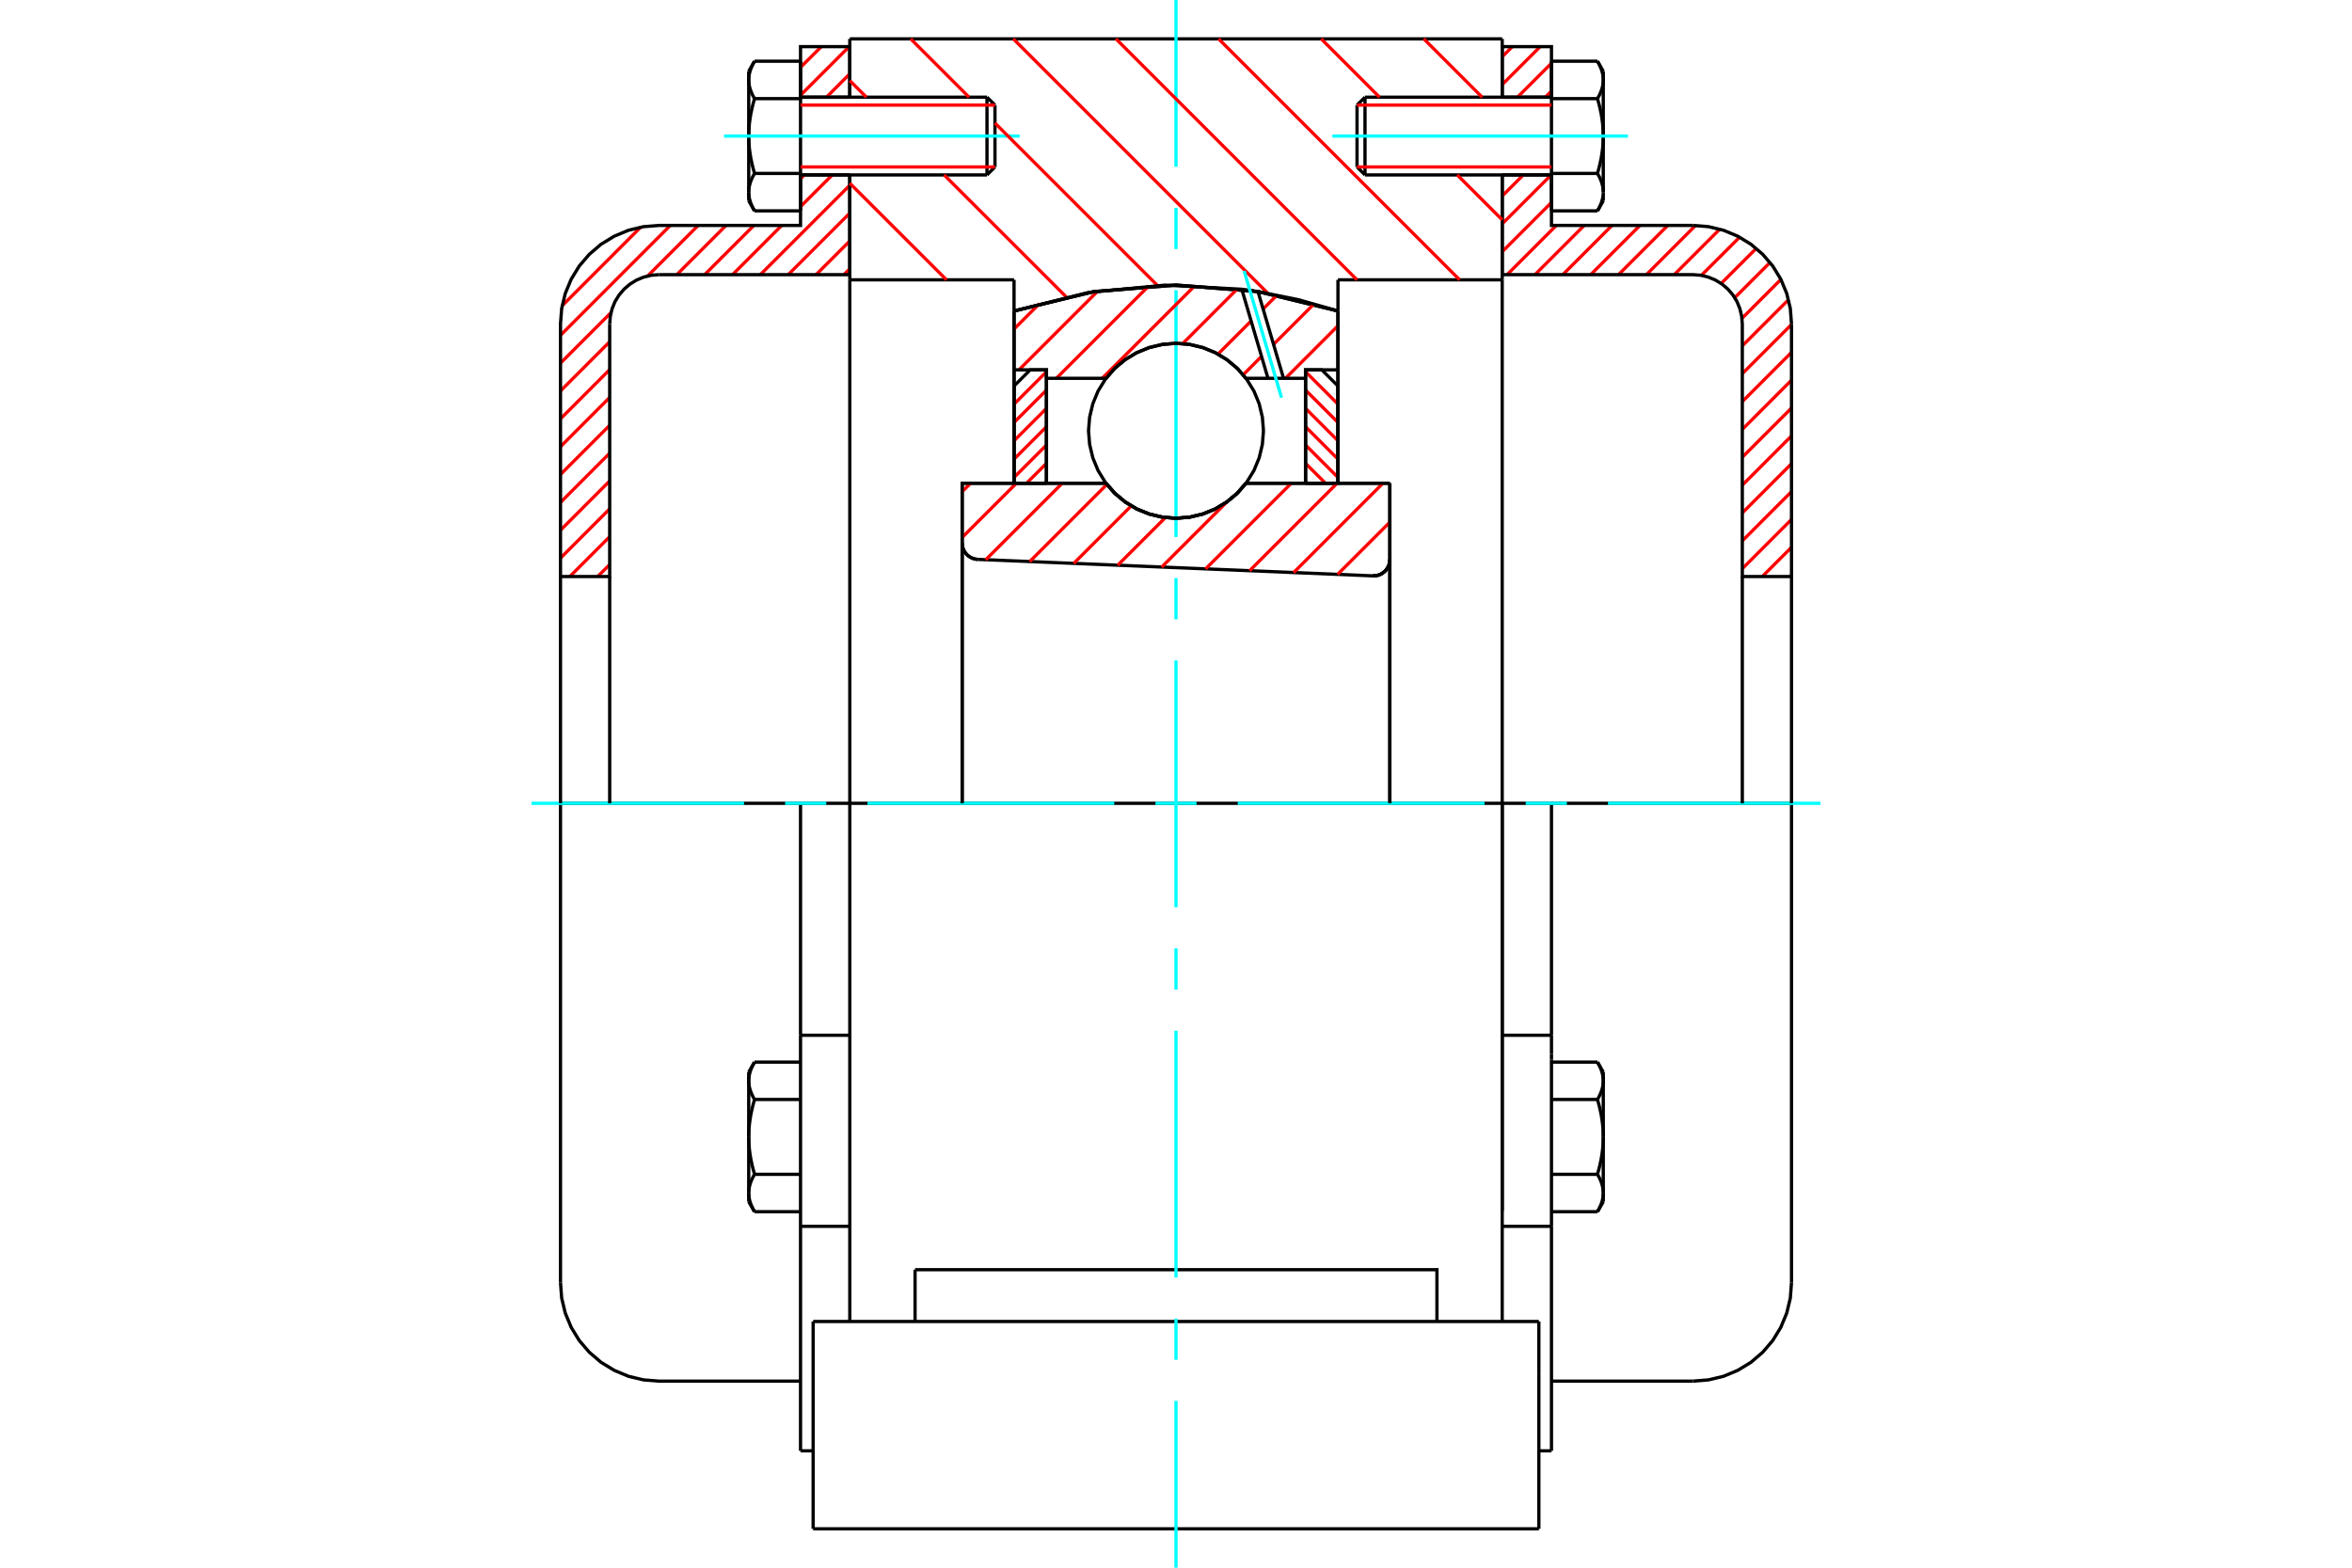 <?xml version="1.0" standalone="no"?>
<!DOCTYPE svg PUBLIC "-//W3C//DTD SVG 1.1//EN"
	"http://www.w3.org/Graphics/SVG/1.1/DTD/svg11.dtd">
<svg xmlns="http://www.w3.org/2000/svg" height="100%" width="100%" viewBox="0 0 36000 24000">
	<rect x="-1800" y="-1200" width="39600" height="26400" style="fill:#FFF"/>
	<g style="fill:none; fill-rule:evenodd" transform="matrix(1 0 0 1 0 0)">
		<g style="fill:none; stroke:#000; stroke-width:50; shape-rendering:geometricPrecision">
			<polyline points="21014,8816 21054,8814 21094,8806 21131,8792 21165,8772 21196,8747 21223,8717 21244,8683 21260,8647 21270,8608 21273,8568"/>
			<line x1="21273" y1="7398" x2="21273" y2="8568"/>
			<line x1="19071" y1="7398" x2="21273" y2="7398"/>
			<polyline points="16929,7398 17065,7554 17224,7686 17401,7793 17593,7870 17794,7918 18000,7934 18206,7918 18407,7870 18599,7793 18776,7686 18935,7554 19071,7398"/>
			<line x1="14727" y1="7398" x2="16929" y2="7398"/>
			<line x1="14727" y1="8316" x2="14727" y2="7398"/>
			<polyline points="14727,8316 14730,8354 14739,8391 14753,8426 14772,8458 14796,8488 14825,8513 14856,8533 14891,8549 14927,8559 14965,8564"/>
			<line x1="21014" y1="8816" x2="14965" y2="8564"/>
			<line x1="21273" y1="8568" x2="21273" y2="12298"/>
			<line x1="14727" y1="8316" x2="14727" y2="12298"/>
			<polyline points="21014,8816 21054,8814 21094,8806 21131,8792 21165,8772 21196,8747 21223,8717 21244,8683 21260,8647 21270,8608 21273,8568"/>
			<line x1="22993" y1="12298" x2="13007" y2="12298"/>
			<line x1="22993" y1="4284" x2="20479" y2="4284"/>
			<line x1="22993" y1="2678" x2="22993" y2="4284"/>
			<line x1="22993" y1="595" x2="22993" y2="1488"/>
			<line x1="13007" y1="595" x2="22993" y2="595"/>
			<line x1="13007" y1="1488" x2="13007" y2="595"/>
			<line x1="13007" y1="4284" x2="13007" y2="2678"/>
			<line x1="15521" y1="4284" x2="13007" y2="4284"/>
			<line x1="15521" y1="4761" x2="15521" y2="4284"/>
			<polyline points="20479,4761 19255,4464 18000,4364 16745,4464 15521,4761"/>
			<line x1="20479" y1="4284" x2="20479" y2="4761"/>
			<line x1="15521" y1="7398" x2="15521" y2="4761"/>
			<line x1="13007" y1="12298" x2="13007" y2="4284"/>
			<line x1="20479" y1="4761" x2="20479" y2="7398"/>
			<polyline points="13007,20231 13007,18421 13007,12298"/>
			<line x1="12446" y1="23405" x2="23554" y2="23405"/>
			<line x1="14006" y1="20231" x2="14006" y2="19438"/>
			<line x1="16402" y1="19438" x2="14006" y2="19438"/>
			<line x1="16402" y1="20231" x2="19598" y2="20231"/>
			<line x1="19598" y1="19438" x2="16402" y2="19438"/>
			<polyline points="21994,20231 21994,19438 19598,19438"/>
			<line x1="22993" y1="20231" x2="22993" y2="18421"/>
			<line x1="19598" y1="20231" x2="23554" y2="20231"/>
			<line x1="22993" y1="4284" x2="22993" y2="18538"/>
			<line x1="23554" y1="21025" x2="23554" y2="20231"/>
			<line x1="23554" y1="23405" x2="23554" y2="21025"/>
			<polyline points="12446,23405 12446,21025 12446,20231"/>
			<line x1="22993" y1="18421" x2="22993" y2="12298"/>
			<line x1="12446" y1="20231" x2="16402" y2="20231"/>
			<line x1="12253" y1="15849" x2="13007" y2="15849"/>
			<polyline points="12253,15849 12253,16137 12253,16220 12253,18774 12253,22211"/>
			<polyline points="11460,18264 11460,18272 11460,18280 11461,18287 11461,18295 11462,18303 11463,18311 11464,18319 11465,18327 11466,18334 11467,18342 11469,18350 11470,18358 11472,18366 11474,18374 11476,18382 11478,18390 11481,18398 11483,18406 11486,18414 11488,18422 11491,18430 11494,18438 11498,18446 11501,18455 11505,18463 11508,18471 11512,18480 11516,18488 11520,18497 11525,18506 11529,18514 11534,18523 11539,18532 11544,18541 11549,18550"/>
			<line x1="11460" y1="18397" x2="11460" y2="18264"/>
			<polyline points="11460,17405 11460,17421 11460,17436 11461,17452 11461,17468 11462,17483 11463,17499 11464,17515 11465,17530 11466,17546 11467,17562 11469,17578 11470,17593 11472,17609 11474,17625 11476,17641 11478,17657 11481,17673 11483,17689 11486,17705 11488,17721 11491,17737 11494,17754 11498,17770 11501,17787 11505,17803 11508,17820 11512,17837 11516,17854 11520,17871 11525,17889 11529,17906 11534,17924 11539,17941 11544,17959 11549,17978"/>
			<line x1="11460" y1="18264" x2="11460" y2="17405"/>
			<polyline points="11549,17978 11544,17987 11539,17996 11534,18004 11529,18013 11525,18022 11520,18031 11516,18039 11512,18048 11508,18056 11505,18065 11501,18073 11498,18081 11494,18089 11491,18098 11488,18106 11486,18114 11483,18122 11481,18130 11478,18138 11476,18146 11474,18154 11472,18162 11470,18170 11469,18178 11467,18185 11466,18193 11465,18201 11464,18209 11463,18217 11462,18225 11461,18232 11461,18240 11460,18248 11460,18256 11460,18264"/>
			<polyline points="11460,16546 11460,16554 11460,16562 11461,16570 11461,16578 11462,16585 11463,16593 11464,16601 11465,16609 11466,16617 11467,16625 11469,16632 11470,16640 11472,16648 11474,16656 11476,16664 11478,16672 11481,16680 11483,16688 11486,16696 11488,16704 11491,16712 11494,16721 11498,16729 11501,16737 11505,16745 11508,16754 11512,16762 11516,16771 11520,16779 11525,16788 11529,16797 11534,16805 11539,16814 11544,16823 11549,16832"/>
			<line x1="11460" y1="17405" x2="11460" y2="16546"/>
			<polyline points="11549,16832 11544,16850 11539,16868 11534,16886 11529,16904 11525,16921 11520,16939 11516,16956 11512,16973 11508,16990 11505,17006 11501,17023 11498,17040 11494,17056 11491,17072 11488,17089 11486,17105 11483,17121 11481,17137 11478,17153 11476,17169 11474,17185 11472,17201 11470,17217 11469,17232 11467,17248 11466,17264 11465,17279 11464,17295 11463,17311 11462,17326 11461,17342 11461,17358 11460,17373 11460,17389 11460,17405"/>
			<line x1="11460" y1="16546" x2="11460" y2="16413"/>
			<polyline points="11549,16260 11544,16269 11539,16278 11534,16287 11529,16296 11525,16304 11520,16313 11516,16321 11512,16330 11508,16338 11505,16347 11501,16355 11498,16363 11494,16372 11491,16380 11488,16388 11486,16396 11483,16404 11481,16412 11478,16420 11476,16428 11474,16436 11472,16444 11470,16452 11469,16460 11467,16468 11466,16475 11465,16483 11464,16491 11463,16499 11462,16507 11461,16515 11461,16523 11460,16530 11460,16538 11460,16546"/>
			<line x1="12253" y1="16832" x2="11549" y2="16832"/>
			<line x1="12253" y1="16260" x2="11549" y2="16260"/>
			<line x1="12253" y1="17978" x2="11549" y2="17978"/>
			<line x1="12253" y1="18550" x2="11549" y2="18550"/>
			<line x1="10086" y1="12298" x2="8579" y2="12298"/>
			<line x1="12253" y1="12298" x2="10086" y2="12298"/>
			<line x1="13007" y1="12298" x2="12253" y2="12298"/>
			<line x1="8579" y1="12298" x2="8579" y2="19636"/>
			<line x1="12253" y1="12298" x2="12253" y2="15849"/>
			<line x1="15229" y1="2556" x2="15229" y2="1609"/>
			<line x1="15107" y1="2678" x2="15107" y2="1488"/>
			<polyline points="11549,2655 11544,2664 11539,2673 11534,2682 11529,2691 11525,2700 11520,2708 11516,2717 11512,2725 11508,2734 11505,2742 11501,2751 11498,2759 11494,2767 11491,2775 11488,2783 11486,2792 11483,2800 11481,2808 11478,2816 11476,2824 11474,2832 11472,2839 11470,2847 11469,2855 11467,2863 11466,2871 11465,2879 11464,2887 11463,2894 11462,2902 11461,2910 11461,2918 11460,2926 11460,2934 11460,2942"/>
			<polyline points="11460,2083 11460,2098 11460,2114 11461,2130 11461,2145 11462,2161 11463,2177 11464,2192 11465,2208 11466,2224 11467,2240 11469,2255 11470,2271 11472,2287 11474,2303 11476,2319 11478,2334 11481,2350 11483,2367 11486,2383 11488,2399 11491,2415 11494,2431 11498,2448 11501,2465 11505,2481 11508,2498 11512,2515 11516,2532 11520,2549 11525,2566 11529,2584 11534,2601 11539,2619 11544,2637 11549,2655"/>
			<line x1="11460" y1="2942" x2="11460" y2="2083"/>
			<polyline points="11460,1224 11460,1232 11460,1240 11461,1247 11461,1255 11462,1263 11463,1271 11464,1279 11465,1287 11466,1294 11467,1302 11469,1310 11470,1318 11472,1326 11474,1334 11476,1342 11478,1350 11481,1358 11483,1366 11486,1374 11488,1382 11491,1390 11494,1398 11498,1406 11501,1415 11505,1423 11508,1431 11512,1440 11516,1448 11520,1457 11525,1466 11529,1474 11534,1483 11539,1492 11544,1501 11549,1510"/>
			<line x1="11460" y1="2083" x2="11460" y2="1224"/>
			<polyline points="11549,1510 11544,1528 11539,1546 11534,1564 11529,1581 11525,1599 11520,1616 11516,1633 11512,1650 11508,1667 11505,1684 11501,1701 11498,1717 11494,1734 11491,1750 11488,1766 11486,1783 11483,1799 11481,1815 11478,1831 11476,1847 11474,1863 11472,1878 11470,1894 11469,1910 11467,1926 11466,1941 11465,1957 11464,1973 11463,1988 11462,2004 11461,2020 11461,2035 11460,2051 11460,2067 11460,2083"/>
			<line x1="11460" y1="1224" x2="11460" y2="1091"/>
			<polyline points="11549,937 11544,947 11539,956 11534,964 11529,973 11525,982 11520,991 11516,999 11512,1008 11508,1016 11505,1025 11501,1033 11498,1041 11494,1049 11491,1058 11488,1066 11486,1074 11483,1082 11481,1090 11478,1098 11476,1106 11474,1114 11472,1122 11470,1130 11469,1137 11467,1145 11466,1153 11465,1161 11464,1169 11463,1177 11462,1185 11461,1192 11461,1200 11460,1208 11460,1216 11460,1224"/>
			<polyline points="11460,2942 11460,2949 11460,2957 11461,2965 11461,2973 11462,2981 11463,2989 11464,2996 11465,3004 11466,3012 11467,3020 11469,3028 11470,3036 11472,3044 11474,3052 11476,3059 11478,3067 11481,3075 11483,3083 11486,3092 11488,3100 11491,3108 11494,3116 11498,3124 11501,3132 11505,3141 11508,3149 11512,3158 11516,3166 11520,3175 11525,3183 11529,3192 11534,3201 11539,3210 11544,3219 11549,3228"/>
			<line x1="11460" y1="3074" x2="11460" y2="2942"/>
			<line x1="12253" y1="937" x2="11549" y2="937"/>
			<line x1="12253" y1="1510" x2="11549" y2="1510"/>
			<line x1="12253" y1="1510" x2="12253" y2="937"/>
			<line x1="12253" y1="2655" x2="11549" y2="2655"/>
			<line x1="12253" y1="2655" x2="12253" y2="1510"/>
			<line x1="12253" y1="3228" x2="11549" y2="3228"/>
			<line x1="12253" y1="3228" x2="12253" y2="2655"/>
			<line x1="12253" y1="18774" x2="13007" y2="18774"/>
			<line x1="12253" y1="22211" x2="12446" y2="22211"/>
			<line x1="11460" y1="18397" x2="11549" y2="18550"/>
			<line x1="11549" y1="16260" x2="11460" y2="16413"/>
			<polyline points="8579,19636 8597,19872 8652,20102 8743,20321 8866,20522 9020,20702 9200,20856 9402,20979 9620,21070 9850,21125 10086,21144 12253,21144"/>
			<line x1="15107" y1="2678" x2="15229" y2="2556"/>
			<line x1="15229" y1="1609" x2="15107" y2="1488"/>
			<line x1="12253" y1="2678" x2="15107" y2="2678"/>
			<line x1="15107" y1="1488" x2="12253" y2="1488"/>
			<line x1="11549" y1="937" x2="11460" y2="1091"/>
			<line x1="11460" y1="3074" x2="11549" y2="3228"/>
			<line x1="22993" y1="15849" x2="23747" y2="15849"/>
			<line x1="23747" y1="16137" x2="23747" y2="15849"/>
			<line x1="23747" y1="16220" x2="23747" y2="16137"/>
			<line x1="23747" y1="18774" x2="23747" y2="16220"/>
			<polyline points="23747,15849 23747,12298 22993,12298"/>
			<line x1="23747" y1="22211" x2="23747" y2="18774"/>
			<polyline points="24540,16546 24540,16538 24540,16530 24539,16523 24539,16515 24538,16507 24537,16499 24536,16491 24535,16483 24534,16475 24533,16468 24531,16460 24530,16452 24528,16444 24526,16436 24524,16428 24522,16420 24519,16412 24517,16404 24514,16396 24512,16388 24509,16380 24506,16372 24502,16363 24499,16355 24495,16347 24492,16338 24488,16330 24484,16321 24480,16313 24475,16304 24471,16296 24466,16287 24461,16278 24456,16269 24451,16260"/>
			<line x1="24540" y1="16413" x2="24540" y2="16546"/>
			<polyline points="24540,17405 24540,17389 24540,17373 24539,17358 24539,17342 24538,17326 24537,17311 24536,17295 24535,17279 24534,17264 24533,17248 24531,17232 24530,17217 24528,17201 24526,17185 24524,17169 24522,17153 24519,17137 24517,17121 24514,17105 24512,17089 24509,17072 24506,17056 24502,17040 24499,17023 24495,17006 24492,16990 24488,16973 24484,16956 24480,16939 24475,16921 24471,16904 24466,16886 24461,16868 24456,16850 24451,16832"/>
			<line x1="24540" y1="16546" x2="24540" y2="17405"/>
			<polyline points="24451,16832 24456,16823 24461,16814 24466,16805 24471,16797 24475,16788 24480,16779 24484,16771 24488,16762 24492,16754 24495,16745 24499,16737 24502,16729 24506,16721 24509,16712 24512,16704 24514,16696 24517,16688 24519,16680 24522,16672 24524,16664 24526,16656 24528,16648 24530,16640 24531,16632 24533,16625 24534,16617 24535,16609 24536,16601 24537,16593 24538,16585 24539,16578 24539,16570 24540,16562 24540,16554 24540,16546"/>
			<polyline points="24540,18264 24540,18256 24540,18248 24539,18240 24539,18232 24538,18225 24537,18217 24536,18209 24535,18201 24534,18193 24533,18185 24531,18178 24530,18170 24528,18162 24526,18154 24524,18146 24522,18138 24519,18130 24517,18122 24514,18114 24512,18106 24509,18098 24506,18089 24502,18081 24499,18073 24495,18065 24492,18056 24488,18048 24484,18039 24480,18031 24475,18022 24471,18013 24466,18004 24461,17996 24456,17987 24451,17978"/>
			<line x1="24540" y1="17405" x2="24540" y2="18264"/>
			<polyline points="24451,17978 24456,17959 24461,17941 24466,17924 24471,17906 24475,17889 24480,17871 24484,17854 24488,17837 24492,17820 24495,17803 24499,17787 24502,17770 24506,17754 24509,17737 24512,17721 24514,17705 24517,17689 24519,17673 24522,17657 24524,17641 24526,17625 24528,17609 24530,17593 24531,17578 24533,17562 24534,17546 24535,17530 24536,17515 24537,17499 24538,17483 24539,17468 24539,17452 24540,17436 24540,17421 24540,17405"/>
			<line x1="24540" y1="18264" x2="24540" y2="18397"/>
			<polyline points="24451,18550 24456,18541 24461,18532 24466,18523 24471,18514 24475,18506 24480,18497 24484,18488 24488,18480 24492,18471 24495,18463 24499,18455 24502,18446 24506,18438 24509,18430 24512,18422 24514,18414 24517,18406 24519,18398 24522,18390 24524,18382 24526,18374 24528,18366 24530,18358 24531,18350 24533,18342 24534,18334 24535,18327 24536,18319 24537,18311 24538,18303 24539,18295 24539,18287 24540,18280 24540,18272 24540,18264"/>
			<line x1="23747" y1="18550" x2="24451" y2="18550"/>
			<line x1="23747" y1="17978" x2="24451" y2="17978"/>
			<line x1="23747" y1="16832" x2="24451" y2="16832"/>
			<line x1="23747" y1="16260" x2="24451" y2="16260"/>
			<polyline points="27421,12298 25914,12298 23747,12298"/>
			<line x1="27421" y1="19636" x2="27421" y2="12298"/>
			<line x1="20771" y1="1609" x2="20771" y2="2556"/>
			<line x1="20893" y1="1488" x2="20893" y2="2678"/>
			<polyline points="24540,1224 24540,1216 24540,1208 24539,1200 24539,1192 24538,1185 24537,1177 24536,1169 24535,1161 24534,1153 24533,1145 24531,1137 24530,1130 24528,1122 24526,1114 24524,1106 24522,1098 24519,1090 24517,1082 24514,1074 24512,1066 24509,1058 24506,1049 24502,1041 24499,1033 24495,1025 24492,1016 24488,1008 24484,999 24480,991 24475,982 24471,973 24466,964 24461,956 24456,947 24451,937"/>
			<line x1="24540" y1="1091" x2="24540" y2="1224"/>
			<polyline points="24451,3228 24456,3219 24461,3210 24466,3201 24471,3192 24475,3183 24480,3175 24484,3166 24488,3158 24492,3149 24495,3141 24499,3132 24502,3124 24506,3116 24509,3108 24512,3100 24514,3092 24517,3083 24519,3075 24522,3067 24524,3059 24526,3052 24528,3044 24530,3036 24531,3028 24533,3020 24534,3012 24535,3004 24536,2996 24537,2989 24538,2981 24539,2973 24539,2965 24540,2957 24540,2949 24540,2942 24540,3074"/>
			<polyline points="24540,2083 24540,2067 24540,2051 24539,2035 24539,2020 24538,2004 24537,1988 24536,1973 24535,1957 24534,1941 24533,1926 24531,1910 24530,1894 24528,1878 24526,1863 24524,1847 24522,1831 24519,1815 24517,1799 24514,1783 24512,1766 24509,1750 24506,1734 24502,1717 24499,1701 24495,1684 24492,1667 24488,1650 24484,1633 24480,1616 24475,1599 24471,1581 24466,1564 24461,1546 24456,1528 24451,1510"/>
			<line x1="24540" y1="1224" x2="24540" y2="2083"/>
			<polyline points="24451,1510 24456,1501 24461,1492 24466,1483 24471,1474 24475,1466 24480,1457 24484,1448 24488,1440 24492,1431 24495,1423 24499,1415 24502,1406 24506,1398 24509,1390 24512,1382 24514,1374 24517,1366 24519,1358 24522,1350 24524,1342 24526,1334 24528,1326 24530,1318 24531,1310 24533,1302 24534,1294 24535,1287 24536,1279 24537,1271 24538,1263 24539,1255 24539,1247 24540,1240 24540,1232 24540,1224"/>
			<polyline points="24540,2942 24540,2934 24540,2926 24539,2918 24539,2910 24538,2902 24537,2894 24536,2887 24535,2879 24534,2871 24533,2863 24531,2855 24530,2847 24528,2839 24526,2832 24524,2824 24522,2816 24519,2808 24517,2800 24514,2792 24512,2783 24509,2775 24506,2767 24502,2759 24499,2751 24495,2742 24492,2734 24488,2725 24484,2717 24480,2708 24475,2700 24471,2691 24466,2682 24461,2673 24456,2664 24451,2655"/>
			<line x1="24540" y1="2083" x2="24540" y2="2942"/>
			<polyline points="24451,2655 24456,2637 24461,2619 24466,2601 24471,2584 24475,2566 24480,2549 24484,2532 24488,2515 24492,2498 24495,2481 24499,2465 24502,2448 24506,2431 24509,2415 24512,2399 24514,2383 24517,2367 24519,2350 24522,2334 24524,2319 24526,2303 24528,2287 24530,2271 24531,2255 24533,2240 24534,2224 24535,2208 24536,2192 24537,2177 24538,2161 24539,2145 24539,2130 24540,2114 24540,2098 24540,2083"/>
			<line x1="23747" y1="1510" x2="24451" y2="1510"/>
			<polyline points="23747,1510 23747,2655 24451,2655"/>
			<line x1="23747" y1="937" x2="24451" y2="937"/>
			<line x1="23747" y1="937" x2="23747" y2="1510"/>
			<line x1="23747" y1="3228" x2="24451" y2="3228"/>
			<line x1="23747" y1="2655" x2="23747" y2="3228"/>
			<line x1="22993" y1="18774" x2="23747" y2="18774"/>
			<line x1="23554" y1="22211" x2="23747" y2="22211"/>
			<line x1="24540" y1="16413" x2="24451" y2="16260"/>
			<line x1="24451" y1="18550" x2="24540" y2="18397"/>
			<polyline points="25914,21144 26150,21125 26380,21070 26598,20979 26800,20856 26980,20702 27134,20522 27257,20321 27348,20102 27403,19872 27421,19636"/>
			<line x1="23747" y1="21144" x2="25914" y2="21144"/>
			<line x1="20893" y1="1488" x2="20771" y2="1609"/>
			<line x1="20771" y1="2556" x2="20893" y2="2678"/>
			<line x1="23747" y1="1488" x2="20893" y2="1488"/>
			<line x1="20893" y1="2678" x2="23747" y2="2678"/>
			<line x1="24540" y1="1091" x2="24451" y2="937"/>
			<line x1="24451" y1="3228" x2="24540" y2="3074"/>
		</g>
		<g style="fill:none; stroke:#0FF; stroke-width:50; shape-rendering:geometricPrecision">
			<line x1="18000" y1="24000" x2="18000" y2="21446"/>
			<line x1="18000" y1="20817" x2="18000" y2="20187"/>
			<line x1="18000" y1="19557" x2="18000" y2="15779"/>
			<line x1="18000" y1="15149" x2="18000" y2="14519"/>
			<line x1="18000" y1="13889" x2="18000" y2="10111"/>
			<line x1="18000" y1="9481" x2="18000" y2="8851"/>
			<line x1="18000" y1="8221" x2="18000" y2="4443"/>
			<line x1="18000" y1="3813" x2="18000" y2="3183"/>
			<line x1="18000" y1="2554" x2="18000" y2="0"/>
			<line x1="8136" y1="12298" x2="11388" y2="12298"/>
			<line x1="12017" y1="12298" x2="12647" y2="12298"/>
			<line x1="13277" y1="12298" x2="17055" y2="12298"/>
			<line x1="17685" y1="12298" x2="18315" y2="12298"/>
			<line x1="18945" y1="12298" x2="22723" y2="12298"/>
			<line x1="23353" y1="12298" x2="23983" y2="12298"/>
			<line x1="24612" y1="12298" x2="27864" y2="12298"/>
			<line x1="11083" y1="2083" x2="15606" y2="2083"/>
			<line x1="20394" y1="2083" x2="24917" y2="2083"/>
		</g>
		<g style="fill:none; stroke:#F00; stroke-width:50; shape-rendering:geometricPrecision">
			<line x1="27421" y1="8805" x2="27400" y2="8826"/>
			<line x1="27421" y1="8379" x2="26974" y2="8826"/>
			<line x1="27421" y1="7952" x2="26668" y2="8706"/>
			<line x1="27421" y1="7526" x2="26668" y2="8280"/>
			<line x1="27421" y1="7099" x2="26668" y2="7853"/>
			<line x1="27421" y1="6673" x2="26668" y2="7427"/>
			<line x1="27421" y1="6247" x2="26668" y2="7000"/>
			<line x1="27421" y1="5820" x2="26668" y2="6574"/>
			<line x1="27421" y1="5394" x2="26668" y2="6148"/>
			<line x1="27421" y1="4968" x2="26668" y2="5721"/>
			<line x1="27375" y1="4588" x2="26668" y2="5295"/>
			<line x1="27258" y1="4278" x2="26663" y2="4874"/>
			<line x1="27092" y1="4018" x2="26552" y2="4558"/>
			<line x1="26881" y1="3803" x2="26344" y2="4340"/>
			<line x1="26627" y1="3631" x2="26041" y2="4216"/>
			<line x1="26323" y1="3508" x2="25626" y2="4205"/>
			<line x1="25952" y1="3452" x2="25200" y2="4205"/>
			<line x1="25527" y1="3451" x2="24773" y2="4205"/>
			<line x1="25101" y1="3451" x2="24347" y2="4205"/>
			<line x1="24674" y1="3451" x2="23920" y2="4205"/>
			<line x1="24248" y1="3451" x2="23494" y2="4205"/>
			<line x1="23821" y1="3451" x2="23068" y2="4205"/>
			<line x1="23747" y1="3100" x2="22993" y2="3854"/>
			<line x1="23742" y1="2678" x2="22993" y2="3427"/>
			<line x1="23316" y1="2678" x2="22993" y2="3001"/>
			<line x1="23747" y1="1394" x2="23653" y2="1488"/>
			<line x1="23747" y1="968" x2="23227" y2="1488"/>
			<line x1="23574" y1="714" x2="22993" y2="1295"/>
			<line x1="23148" y1="714" x2="22993" y2="869"/>
		</g>
		<g style="fill:none; stroke:#000; stroke-width:50; shape-rendering:geometricPrecision">
			<line x1="22993" y1="4205" x2="22993" y2="2678"/>
			<line x1="22993" y1="1488" x2="23747" y2="1488"/>
			<line x1="23747" y1="2678" x2="22993" y2="2678"/>
			<polyline points="22993,1488 22993,714 23747,714 23747,1488"/>
			<polyline points="23747,2678 23747,3451 25914,3451"/>
			<polyline points="27421,4959 27403,4723 27348,4493 27257,4274 27134,4073 26980,3893 26800,3739 26598,3616 26380,3525 26150,3470 25914,3451"/>
			<polyline points="27421,4959 27421,8826 26668,8826 26668,4959 26658,4841 26631,4726 26586,4616 26524,4516 26447,4426 26357,4349 26256,4287 26147,4242 26032,4214 25914,4205 22993,4205"/>
			<line x1="27421" y1="12298" x2="27421" y2="8826"/>
			<line x1="26668" y1="8826" x2="26668" y2="12298"/>
		</g>
		<g style="fill:none; stroke:#F00; stroke-width:50; shape-rendering:geometricPrecision">
			<line x1="9332" y1="8643" x2="9148" y2="8826"/>
			<line x1="9332" y1="8216" x2="8722" y2="8826"/>
			<line x1="13007" y1="4115" x2="12917" y2="4205"/>
			<line x1="9332" y1="7790" x2="8579" y2="8544"/>
			<line x1="13007" y1="3689" x2="12491" y2="4205"/>
			<line x1="9332" y1="7363" x2="8579" y2="8117"/>
			<line x1="13007" y1="3262" x2="12064" y2="4205"/>
			<line x1="9332" y1="6937" x2="8579" y2="7691"/>
			<line x1="13007" y1="2836" x2="11638" y2="4205"/>
			<line x1="9332" y1="6511" x2="8579" y2="7264"/>
			<line x1="12739" y1="2678" x2="12253" y2="3163"/>
			<line x1="11965" y1="3451" x2="11212" y2="4205"/>
			<line x1="9332" y1="6084" x2="8579" y2="6838"/>
			<line x1="12313" y1="2678" x2="12253" y2="2737"/>
			<line x1="11539" y1="3451" x2="10785" y2="4205"/>
			<line x1="9332" y1="5658" x2="8579" y2="6412"/>
			<line x1="11113" y1="3451" x2="10359" y2="4205"/>
			<line x1="9332" y1="5232" x2="8579" y2="5985"/>
			<line x1="13007" y1="1130" x2="12650" y2="1488"/>
			<line x1="10686" y1="3451" x2="9912" y2="4226"/>
			<line x1="9353" y1="4785" x2="8579" y2="5559"/>
			<line x1="12997" y1="714" x2="12253" y2="1458"/>
			<line x1="10260" y1="3451" x2="8579" y2="5133"/>
			<line x1="12571" y1="714" x2="12253" y2="1031"/>
			<line x1="9807" y1="3477" x2="8605" y2="4680"/>
		</g>
		<g style="fill:none; stroke:#000; stroke-width:50; shape-rendering:geometricPrecision">
			<line x1="13007" y1="4205" x2="13007" y2="2678"/>
			<line x1="13007" y1="1488" x2="12253" y2="1488"/>
			<line x1="12253" y1="2678" x2="13007" y2="2678"/>
			<polyline points="13007,1488 13007,714 12253,714 12253,1488"/>
			<polyline points="12253,2678 12253,3451 10086,3451 9850,3470 9620,3525 9402,3616 9200,3739 9020,3893 8866,4073 8743,4274 8652,4493 8597,4723 8579,4959 8579,8826 9332,8826 9332,4959"/>
			<polyline points="10086,4205 9968,4214 9853,4242 9744,4287 9643,4349 9553,4426 9476,4516 9414,4616 9369,4726 9342,4841 9332,4959"/>
			<line x1="10086" y1="4205" x2="13007" y2="4205"/>
			<line x1="8579" y1="12298" x2="8579" y2="8826"/>
			<line x1="9332" y1="8826" x2="9332" y2="12298"/>
		</g>
		<g style="fill:none; stroke:#F00; stroke-width:50; shape-rendering:geometricPrecision">
			<line x1="21793" y1="595" x2="22686" y2="1488"/>
			<line x1="20223" y1="595" x2="21115" y2="1488"/>
			<line x1="22305" y1="2678" x2="22993" y2="3365"/>
			<line x1="18652" y1="595" x2="22341" y2="4284"/>
			<line x1="17081" y1="595" x2="20770" y2="4284"/>
			<line x1="15510" y1="595" x2="19407" y2="4492"/>
			<line x1="13939" y1="595" x2="14832" y2="1488"/>
			<line x1="15229" y1="1884" x2="17717" y2="4372"/>
			<line x1="13007" y1="1234" x2="13261" y2="1488"/>
			<line x1="14451" y1="2678" x2="16321" y2="4547"/>
			<line x1="13007" y1="2805" x2="14487" y2="4284"/>
		</g>
		<g style="fill:none; stroke:#000; stroke-width:50; shape-rendering:geometricPrecision">
			<polyline points="20479,4761 19255,4464 18000,4364 16745,4464 15521,4761"/>
		</g>
		<g style="fill:none; stroke:#F00; stroke-width:50; shape-rendering:geometricPrecision">
			<line x1="16017" y1="5691" x2="15521" y2="6187"/>
			<line x1="16017" y1="5972" x2="15521" y2="6468"/>
			<line x1="16017" y1="6252" x2="15521" y2="6748"/>
			<line x1="16017" y1="6533" x2="15521" y2="7029"/>
			<line x1="16017" y1="6813" x2="15521" y2="7309"/>
			<line x1="16017" y1="7094" x2="15712" y2="7398"/>
			<line x1="16017" y1="7374" x2="15993" y2="7398"/>
		</g>
		<g style="fill:none; stroke:#000; stroke-width:50; shape-rendering:geometricPrecision">
			<polyline points="16017,7398 16017,5662 15769,5662 15521,5910 15521,7398 16017,7398"/>
		</g>
		<g style="fill:none; stroke:#F00; stroke-width:50; shape-rendering:geometricPrecision">
			<line x1="19983" y1="5691" x2="20479" y2="6187"/>
			<line x1="19983" y1="5972" x2="20479" y2="6468"/>
			<line x1="19983" y1="6252" x2="20479" y2="6748"/>
			<line x1="19983" y1="6533" x2="20479" y2="7029"/>
			<line x1="19983" y1="6813" x2="20479" y2="7309"/>
			<line x1="19983" y1="7094" x2="20288" y2="7398"/>
			<line x1="19983" y1="7374" x2="20007" y2="7398"/>
		</g>
		<g style="fill:none; stroke:#000; stroke-width:50; shape-rendering:geometricPrecision">
			<polyline points="19983,7398 19983,5662 20231,5662 20479,5910 20479,7398 19983,7398"/>
			<polyline points="19339,6595 19322,6386 19273,6181 19193,5987 19083,5808 18947,5648 18787,5512 18608,5402 18414,5322 18209,5273 18000,5256 17791,5273 17586,5322 17392,5402 17213,5512 17053,5648 16917,5808 16807,5987 16727,6181 16678,6386 16661,6595 16678,6804 16727,7009 16807,7203 16917,7382 17053,7542 17213,7678 17392,7788 17586,7868 17791,7917 18000,7934 18209,7917 18414,7868 18608,7788 18787,7678 18947,7542 19083,7382 19193,7203 19273,7009 19322,6804 19339,6595"/>
		</g>
		<g style="fill:none; stroke:#F00; stroke-width:50; shape-rendering:geometricPrecision">
			<line x1="20479" y1="4987" x2="19675" y2="5792"/>
			<line x1="20112" y1="4653" x2="19493" y2="5272"/>
			<line x1="19309" y1="5456" x2="19028" y2="5738"/>
			<line x1="19547" y1="4517" x2="19334" y2="4730"/>
			<line x1="19150" y1="4914" x2="18643" y2="5421"/>
			<line x1="18941" y1="4421" x2="18102" y2="5261"/>
			<line x1="18289" y1="4373" x2="16870" y2="5792"/>
			<line x1="17584" y1="4376" x2="16168" y2="5792"/>
			<line x1="16800" y1="4459" x2="15597" y2="5662"/>
			<line x1="15911" y1="4647" x2="15521" y2="5037"/>
		</g>
		<g style="fill:none; stroke:#000; stroke-width:50; shape-rendering:geometricPrecision">
			<polyline points="15521,7398 15521,5662 15521,4761"/>
			<polyline points="19007,4428 17832,4365 16662,4477 15521,4761"/>
			<polyline points="19255,4464 19131,4445 19007,4428"/>
			<polyline points="20479,4761 19873,4588 19255,4464"/>
			<polyline points="20479,4761 20479,5662 19983,5662 19983,5792 19983,7398"/>
			<polyline points="19983,5792 19646,5792 19408,5792 19071,5792 18935,5636 18776,5504 18599,5398 18407,5320 18206,5272 18000,5256 17794,5272 17593,5320 17401,5398 17224,5504 17065,5636 16929,5792 16017,5792 16017,7398"/>
			<polyline points="16017,5792 16017,5662 15521,5662"/>
			<line x1="20479" y1="5662" x2="20479" y2="7398"/>
		</g>
		<g style="fill:none; stroke:#0FF; stroke-width:50; shape-rendering:geometricPrecision">
			<line x1="19615" y1="6088" x2="19043" y2="4148"/>
		</g>
		<g style="fill:none; stroke:#000; stroke-width:50; shape-rendering:geometricPrecision">
			<line x1="19408" y1="5792" x2="19007" y2="4428"/>
			<line x1="19646" y1="5792" x2="19255" y2="4464"/>
		</g>
		<g style="fill:none; stroke:#F00; stroke-width:50; shape-rendering:geometricPrecision">
			<line x1="21273" y1="7994" x2="20474" y2="8793"/>
			<line x1="21167" y1="7398" x2="19801" y2="8765"/>
			<line x1="20466" y1="7398" x2="19127" y2="8737"/>
			<line x1="19765" y1="7398" x2="18454" y2="8709"/>
			<line x1="18778" y1="7684" x2="17781" y2="8681"/>
			<line x1="17837" y1="7924" x2="17108" y2="8653"/>
			<line x1="17315" y1="7745" x2="16435" y2="8625"/>
			<line x1="16943" y1="7415" x2="15761" y2="8597"/>
			<line x1="16259" y1="7398" x2="15088" y2="8569"/>
			<line x1="15557" y1="7398" x2="14727" y2="8228"/>
			<line x1="14856" y1="7398" x2="14727" y2="7527"/>
		</g>
		<g style="fill:none; stroke:#000; stroke-width:50; shape-rendering:geometricPrecision">
			<polyline points="14727,8316 14730,8354 14739,8391 14753,8426 14772,8458 14796,8488 14825,8513 14856,8533 14891,8549 14927,8559 14965,8564"/>
			<polyline points="21014,8816 21054,8814 21094,8806 21131,8792 21165,8772 21196,8747 21223,8717 21244,8683 21260,8647 21270,8608 21273,8568"/>
			<polyline points="21273,7398 20777,7398 19071,7398"/>
			<polyline points="16929,7398 17065,7554 17224,7686 17401,7793 17593,7870 17794,7918 18000,7934 18206,7918 18407,7870 18599,7793 18776,7686 18935,7554 19071,7398"/>
			<polyline points="16929,7398 15223,7398 14727,7398 14727,12298"/>
			<line x1="21273" y1="12298" x2="21273" y2="7398"/>
		</g>
		<g style="fill:none; stroke:#F00; stroke-width:50; shape-rendering:geometricPrecision">
			<line x1="23747" y1="1609" x2="20771" y2="1609"/>
			<line x1="20771" y1="2556" x2="23747" y2="2556"/>
		</g>
		<g style="fill:none; stroke:#F00; stroke-width:50; shape-rendering:geometricPrecision">
			<line x1="12253" y1="1609" x2="15229" y2="1609"/>
			<line x1="15229" y1="2556" x2="12253" y2="2556"/>
		</g>
	</g>
</svg>
